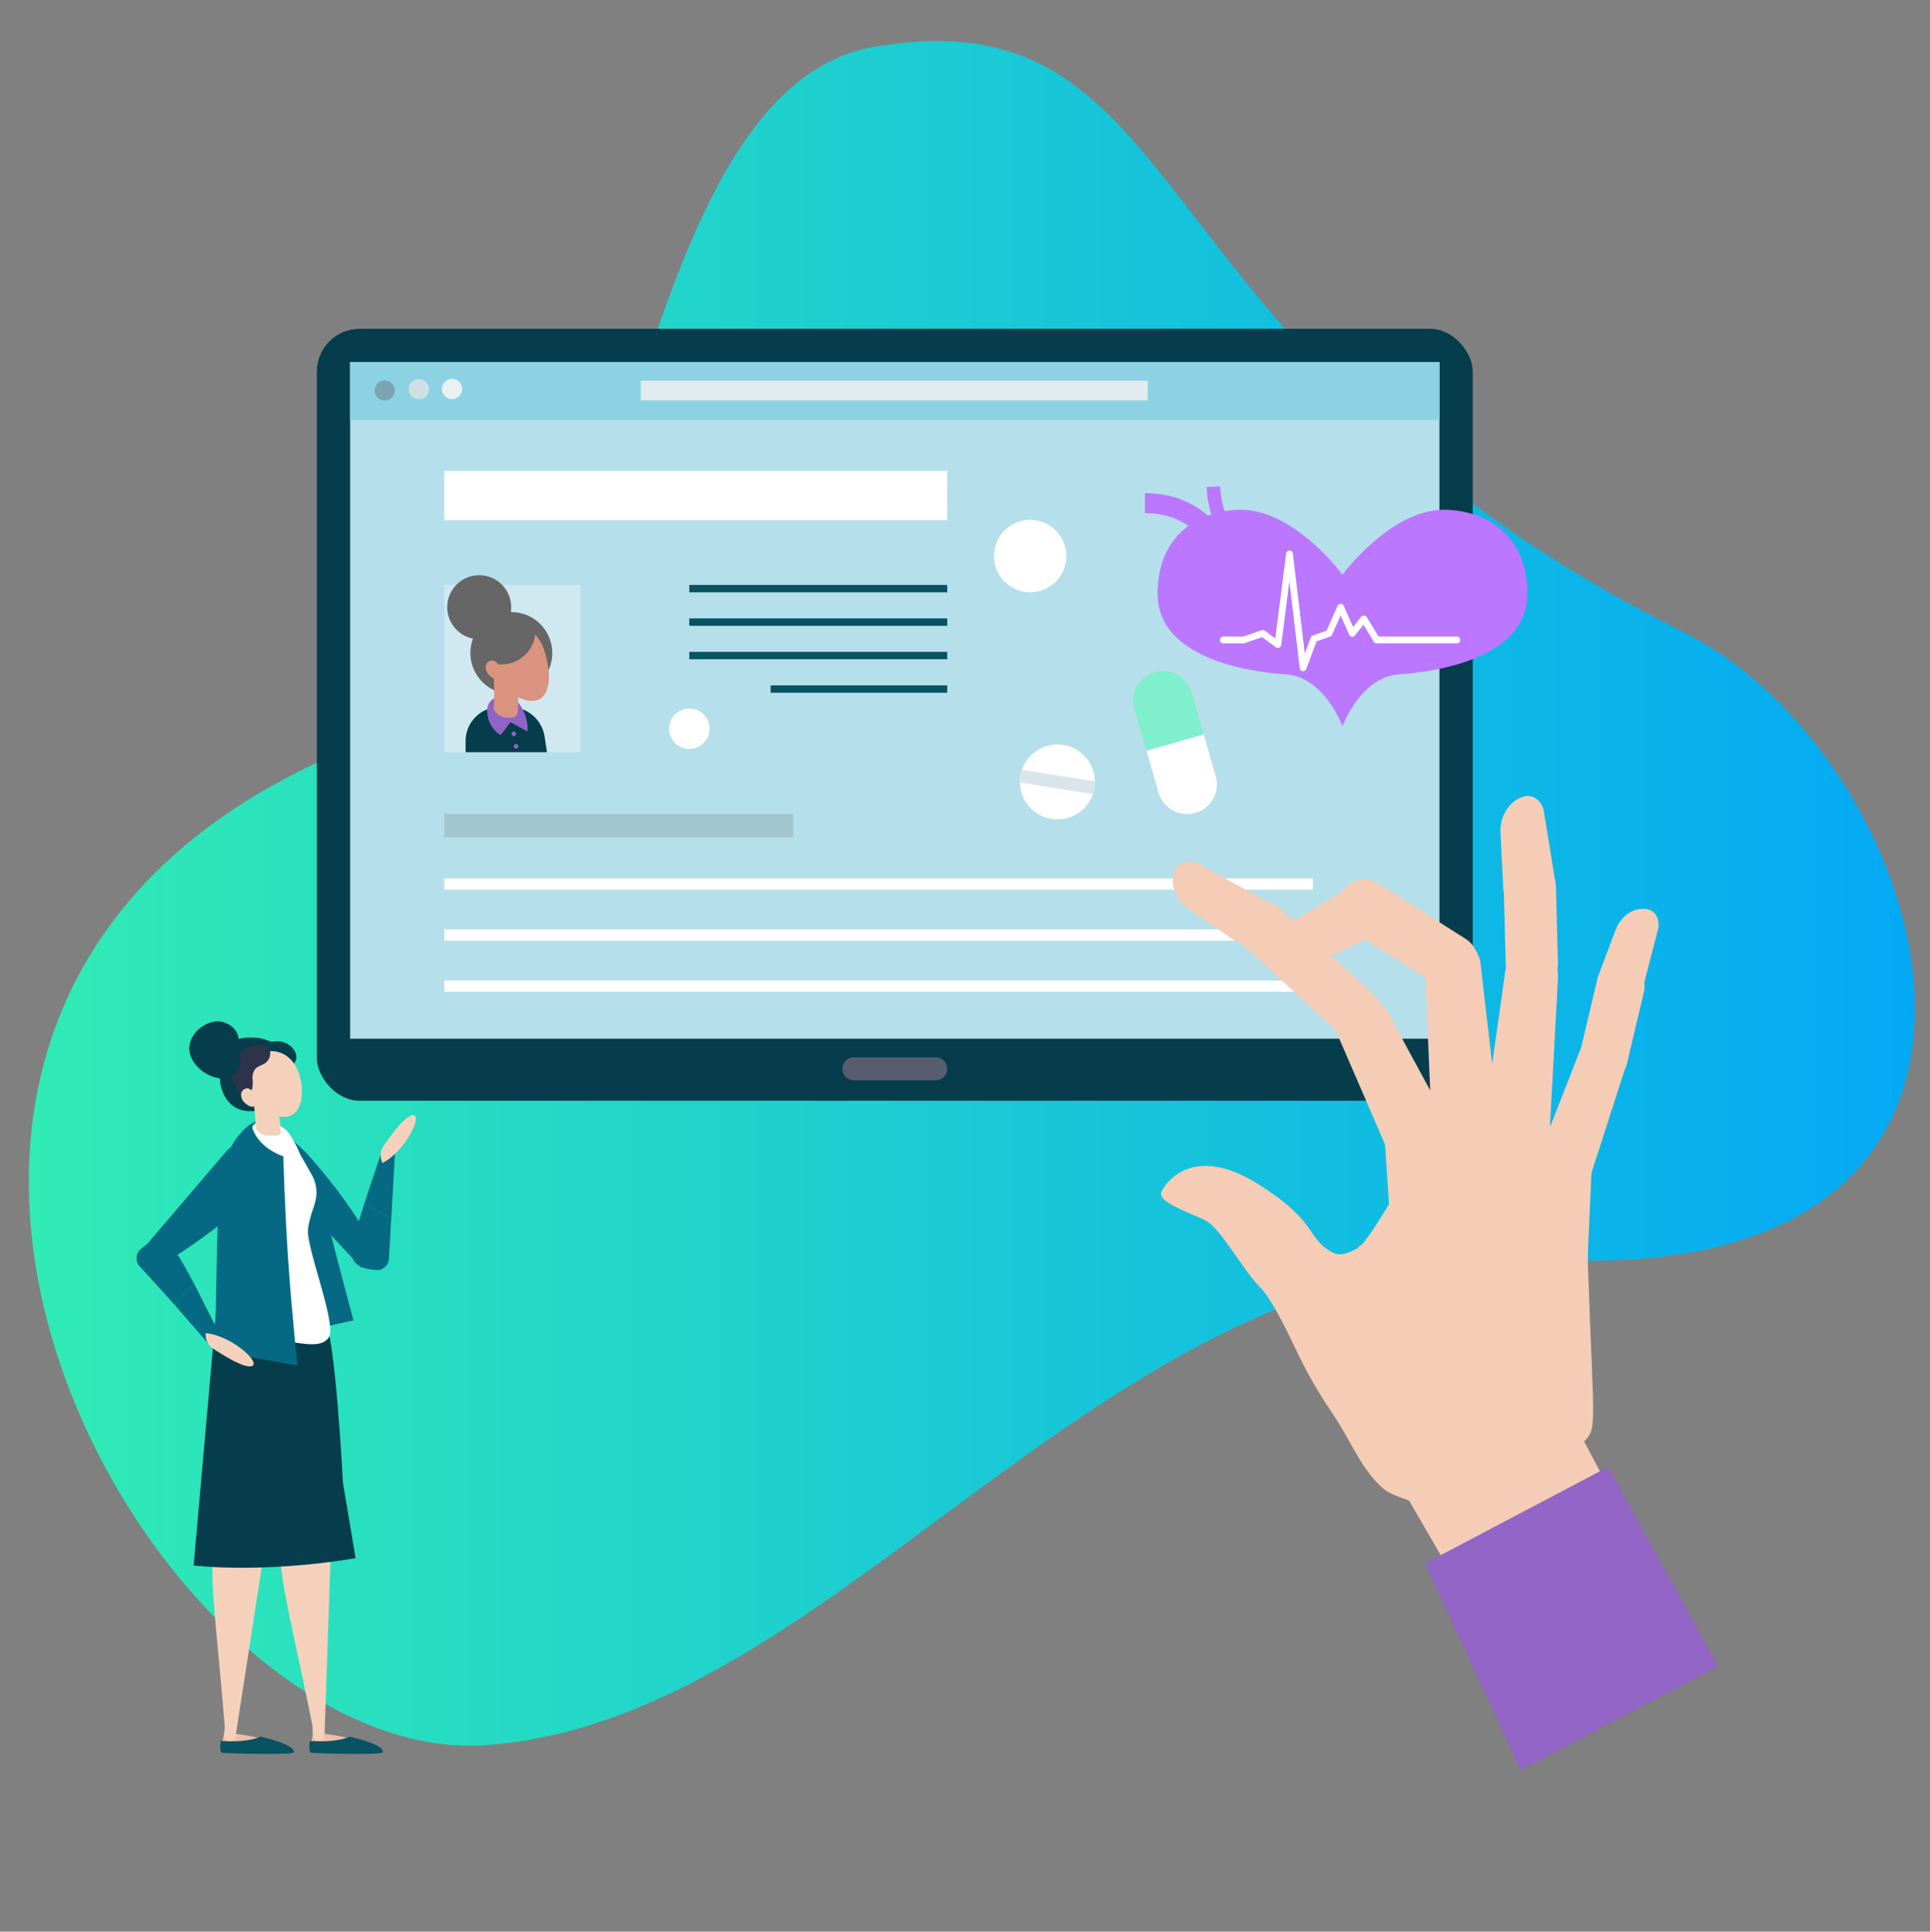 <?xml version="1.0" encoding="UTF-8"?>
<svg xmlns="http://www.w3.org/2000/svg" xmlns:xlink="http://www.w3.org/1999/xlink" viewBox="0 0 986 987">
  <rect x="0" y="0" width="986" height="987" fill="#808080" stroke="none"/>
  <defs>
    <style>.cls-1,.cls-12{fill:none;}.cls-2{fill:url(#New_Gradient_Swatch);}.cls-3{fill:#053d4c;}.cls-4{fill:#b5dfea;}.cls-5{fill:#8dd2e2;}.cls-6{fill:#7ba4b2;}.cls-7{fill:#cfdfe4;}.cls-8{fill:#eaf0f3;}.cls-9{fill:#575c6e;}.cls-10{fill:#e2ebed;}.cls-11{fill:#b7f;}.cls-12{stroke:#fff;stroke-linecap:round;stroke-linejoin:round;stroke-width:3.45px;}.cls-13{fill:#7fefcc;}.cls-14{fill:#fff;}.cls-15{fill:#d9e5ea;}.cls-16{fill:#066984;}.cls-17{fill:#ebc0a7;}.cls-18{fill:#f5d1bc;}.cls-19{fill:#075263;}.cls-20{fill:#2d334a;}.cls-21{fill:#a3c5ce;}.cls-22{fill:#d0e8ef;}.cls-23{clip-path:url(#clip-path);}.cls-24{fill:#9064c6;}.cls-25{fill:#fa7e85;}.cls-26{fill:#666;}.cls-27{fill:#d9937f;}.cls-28{fill:#f5ccb5;}.cls-29{fill:#9265c6;}</style>
    <linearGradient id="New_Gradient_Swatch" x1="14.69" y1="456.5" x2="978.24" y2="456.5" gradientUnits="userSpaceOnUse">
      <stop offset="0" stop-color="#30ebb4"></stop>
      <stop offset="1" stop-color="#03a9f4"></stop>
    </linearGradient>
    <clipPath id="clip-path">
      <rect class="cls-1" x="211.87" y="252.71" width="86.91" height="131.65" transform="translate(510.66 637.07) rotate(180)"></rect>
    </clipPath>
  </defs>
  <g id="Layer_6" data-name="Layer 6">
    <path class="cls-2" d="M243.7,361.27c77.19-19.29,78.92-316.18,203-337.34C614-4.58,575.2,180.83,859.69,322.78c130.94,65.32,208,335.28-68.43,320.84C564.8,631.76,431.92,878.88,248,891.73S-167,463.94,243.7,361.27Z"></path>
  </g>
  <g id="Layer_5" data-name="Layer 5">
    <rect class="cls-3" x="161.89" y="168" width="590.5" height="394.44" rx="21.88"></rect>
    <polygon class="cls-4" points="627.22 184.98 178.88 184.98 178.88 530.74 281.46 530.74 735.39 530.74 735.39 184.98 627.22 184.98"></polygon>
    <rect class="cls-5" x="442.31" y="-78.45" width="29.65" height="556.52" transform="translate(656.94 -257.33) rotate(90)"></rect>
    <circle class="cls-6" cx="196.55" cy="199.52" r="5.17" transform="translate(-31.88 361.57) rotate(-80.78)"></circle>
    <circle class="cls-7" cx="213.48" cy="199.52" r="5.17" transform="matrix(0.16, -0.99, 0.99, 0.16, -17.67, 378.28)"></circle>
    <circle class="cls-8" cx="230.41" cy="199.52" r="5.17" transform="matrix(0.16, -0.99, 0.99, 0.16, -3.45, 394.99)"></circle>
    <path class="cls-9" d="M478.05,552H436.22a5.87,5.87,0,0,1-5.87-5.87h0a5.87,5.87,0,0,1,5.87-5.88h41.83a5.87,5.87,0,0,1,5.87,5.88h0A5.87,5.87,0,0,1,478.05,552Z"></path>
    <rect class="cls-10" x="327.33" y="194.49" width="259.04" height="10.07"></rect>
    <path class="cls-11" d="M772.7,276.93c-8.7-12.16-23.23-16.45-34.92-16.45-27.58,0-51.93,33.18-51.93,33.18s-24.36-33.19-51.94-33.18c-17.79,0-42.18,9.94-42.52,42.42-.2,18.43,13.91,28.83,29.88,34.66,12.87,4.69,27,6.43,35.73,7,19.67,1.33,28.85,26.56,28.85,26.56s9.17-25.23,28.84-26.56,66-8.4,65.62-41.69C780.19,291.76,777.24,283.27,772.7,276.93Z"></path>
    <path class="cls-11" d="M623.23,291.49a45.31,45.31,0,0,0-7.81-15c-7.49-9.47-17.73-14.28-30.43-14.28h-.08V252H585c20.11,0,32.15,10.06,38.72,18.51A55,55,0,0,1,633.14,289l-5,1.23Z"></path>
    <path class="cls-11" d="M625.61,275.65c-.36-.4-8.63-9.92-9.13-26.86l6.89-.2c.42,14.31,7.33,22.42,7.4,22.5Z"></path>
    <polyline class="cls-12" points="624.94 326.98 635.38 326.98 645.13 323.63 652.84 329.35 658.78 283.05 665.73 341.22 671.25 326.38 678.96 323.63 684.9 310.28 690.84 323.63 696.77 316.21 703.3 326.98 744.26 326.98"></polyline>
    <path class="cls-13" d="M608.76,353.83A15.19,15.19,0,0,0,590,343.43h0a15.2,15.2,0,0,0-10.39,18.81l6.16,21.4,29.21-8.42Z"></path>
    <path class="cls-14" d="M621.09,396.61l-6.16-21.39-29.21,8.42L591.89,405a15.2,15.2,0,0,0,18.81,10.39h0A15.19,15.19,0,0,0,621.09,396.61Z"></path>
    <path class="cls-14" d="M537.27,418.47a19.16,19.16,0,0,1-16.19-18.59,19.49,19.49,0,0,1,.23-3.3,18.59,18.59,0,0,1,.79-3.21,19.15,19.15,0,0,1,37.28,5.84,17.52,17.52,0,0,1-.23,3.29,18,18,0,0,1-.79,3.22A19.16,19.16,0,0,1,537.27,418.47Z"></path>
    <path class="cls-15" d="M558.36,405.72l-37.28-5.84a19.49,19.49,0,0,1,.23-3.3,18.59,18.59,0,0,1,.79-3.21l37.28,5.84a17.52,17.52,0,0,1-.23,3.29A18,18,0,0,1,558.36,405.72Z"></path>
    <path class="cls-16" d="M154.41,587.08c-16.47-15.87-25.11-8.61-25.29-8.5-2.19,1.25-2.22,6.52-.33,9.33l55.38,59.37c.64,1,2.21.1,3.17-.45a2,2,0,0,0,.74-.77c1.66-2,3-6.87,1.94-9.58C184.41,622.35,163,595.36,154.41,587.08Z"></path>
    <path class="cls-16" d="M145.05,576.53s18.48,22.25,18.95,30.72,16.62,67.42,16.62,67.42l-19.92,4.39Z"></path>
    <path class="cls-17" d="M160,886s-2.23,7.58-.9,8,32.55,1.79,34.78.45-4.46-3.57-4.46-3.57-14.71-4-23.18-4.9C166.28,886,160,885.5,160,886Z"></path>
    <path class="cls-18" d="M145,783.5c1.79-3.56,14.49-5.88,17.82-5.88a6.47,6.47,0,0,1,6.46,6.69l-3.48,101.88a3,3,0,0,1-6,0l-.15-4.4C147.38,821.11,139.68,796.43,145,783.5Z"></path>
    <path class="cls-17" d="M133.11,692.54c2.54-11.93,21-13.66,25.44-13.51a6.88,6.88,0,0,1,.91-.13,6.45,6.45,0,0,1,6.9,6.22L169.88,787a3,3,0,0,1-2.78,3.08,2.93,2.93,0,0,1-1.5-.29c-3.64-1-18.63-4.2-19.49-7.95C141.62,762.28,129.81,708.06,133.11,692.54Z"></path>
    <path class="cls-19" d="M178.62,887.41c-3.24,1.42-8.61,2.35-14.69,2.35a54.65,54.65,0,0,1-5.56-.27c-.41,2.75-.59,6,.75,6.12,2.36.27,36.28,1.3,36.48-.27C196,892.23,186.89,889.26,178.62,887.41Z"></path>
    <path class="cls-17" d="M114.5,886s-2.23,7.58-.9,8,32.55,1.79,34.78.45-4.46-3.57-4.46-3.57-14.71-4-23.18-4.9C120.74,886,114.5,885.5,114.5,886Z"></path>
    <path class="cls-18" d="M111.91,782.77c2.19-3.33,15.08-4.11,18.39-3.72a6.46,6.46,0,0,1,5.61,7.41L120.36,887.2a3,3,0,0,1-5.92-.71l.37-4.38C109.77,820.4,105.06,795,111.91,782.77Z"></path>
    <path class="cls-17" d="M110.88,691c3.94-11.55,22.51-11.07,26.87-10.39a5.5,5.5,0,0,1,.91,0,6.47,6.47,0,0,1,6.12,7L136.16,789.2a3,3,0,0,1-3.12,2.72,2.93,2.93,0,0,1-1.46-.46c-3.49-1.42-18-6.38-18.4-10.21C111,761.29,105.75,706.05,110.88,691Z"></path>
    <path class="cls-19" d="M133.08,887.41c-3.24,1.42-8.61,2.35-14.69,2.35a54.65,54.65,0,0,1-5.56-.27c-.41,2.75-.59,6,.75,6.12,2.36.27,36.28,1.3,36.48-.27C150.46,892.23,141.35,889.26,133.08,887.41Z"></path>
    <path class="cls-3" d="M110.44,669.83,98.92,799.9s34.23,4.35,82.75-3.72l-6.48-38.63s-3.85-76-9.47-83.36S110.44,669.83,110.44,669.83Z"></path>
    <path class="cls-14" d="M113.58,659.88c-1.31-6.73-1.13-18.65-.84-27.75-1.23-17-3.08-38.9,11-52.44a36.43,36.43,0,0,1,3.09-2.73c6.27-4.74,9.86-5.86,18.24-.43,2.58,1.67,5.88,7.45,8.38,13.54,1.22,2.09,2.45,4.14,3.53,6.13,2.32,4.24,3.78,5.86,4.52,10.66,1.13,7.43-3.18,12.14-4.13,21.47s15,48.74,10.55,55.15a7,7,0,0,1-2.42,2.14c-5.47,3-15.07-.43-21.08,0-7,.54-17.77-2.24-24.76-5-.69-.26-3.63-.28-4.13-.68C110.93,676.27,115,666.9,113.58,659.88Z"></path>
    <path class="cls-16" d="M195,588.14c-2,6.61-5.75,17.16-9,27.32l13.91,7.12,1.9-33.5Z"></path>
    <path class="cls-16" d="M179.88,641.48c.66,7.49,12.57,7.43,12.77,7.47,2.26.45,5.68-2.24,6-5l1.22-21.41L186,615.46C182.43,626.36,179.46,636.81,179.88,641.48Z"></path>
    <path class="cls-16" d="M131.85,572.31s-3.64,2.13-2.79,4.51,4.07,9.81,15.69,14.06c0,0,.65,26,2.52,53.5S152,697.72,152,697.72l-42.14-7.43s1.17-70.85,1.86-80.24C112.87,594.47,118.7,578.27,131.85,572.31Z"></path>
    <path class="cls-3" d="M145.17,560.68s-4.28,7.56-18.14,7.06-16.43-17.18-13.82-22-2.17-17,18.31-15.44C134.64,530.57,160.52,536.31,145.17,560.68Z"></path>
    <path class="cls-3" d="M143.19,532.15c-3.81-.49-8.58.73-10.76,4.12s-.86,5,2.36,7.08,12.11,3.28,15,.48C154.13,539.66,149.18,532.93,143.19,532.15Z"></path>
    <path class="cls-18" d="M129,557.25l11.1-1.81c.19,1.61,3.5,17.42,3.28,23.24-.27,1.8-4.19,1.64-6.76,1.6a7.61,7.61,0,0,1-6-3.66C130.72,573.13,129.68,562.88,129,557.25Z"></path>
    <path class="cls-18" d="M128.5,556.81c3.55,10,13.38,15.62,19.49,13.45S156.07,558,152.53,548s-12.23-12.34-18.33-10.17S125,546.82,128.5,556.81Z"></path>
    <path class="cls-20" d="M117.86,545.2a10.49,10.49,0,0,1,1.89-4.44,16.79,16.79,0,0,1,13.15-7c2.39-.08,4.17,0,4.86,2.46a6.37,6.37,0,0,1-2,6.8c-1.71,1.3-4.1,1.68-5.47,3.33a7.4,7.4,0,0,0-1.27,5,16.68,16.68,0,0,1-.25,5.19c-.5,1.66-2,3.21-3.71,3.09a4.58,4.58,0,0,1-3.06-1.89,19.4,19.4,0,0,1-3.41-6.92A13.35,13.35,0,0,1,117.86,545.2Z"></path>
    <path class="cls-18" d="M123.39,560.9c.72,2.53,4.16,5.05,6,4.53s1.71-2.7,1-5.24-2.88-4.48-4.71-4S122.67,558.36,123.39,560.9Z"></path>
    <path class="cls-3" d="M121.85,533.29s1.62-7.42-6.91-10.73S94.09,528.88,97.21,539s17.78,15.64,22.86,9.56S121.85,533.29,121.85,533.29Z"></path>
    <path class="cls-16" d="M130.22,609.74c11.73-14.79-1.35-24.42-2.64-25.44-2.08-1.64-4.88-.91-7.28.36a18.06,18.06,0,0,0-5.25,4.27L70.3,641.36c-.88.67.21,2.15.85,3a2.07,2.07,0,0,0,.81.67c2.12,1.51,7.6,2.43,10,1.24C94.32,640.16,123.42,618.3,130.22,609.74Z"></path>
    <path class="cls-16" d="M107.16,687.41l6.24-3.48c-3.55-6.45-8.91-17.74-14.24-28L89.07,666.58Z"></path>
    <path class="cls-16" d="M71.47,638.68c-1.91,1.3-2.39,5.62-.67,7.75l18.27,20.15L99.16,656c-5-9.64-10-18.34-13.41-21.14C80,630,71.64,638.57,71.47,638.68Z"></path>
    <path class="cls-18" d="M105.1,682.63a8.19,8.19,0,0,0,3.6,6.31c5.44,3.65,15.93,10.2,19.81,9.12,5.35-1.47-10.23-15.71-23.49-16.88Z"></path>
    <path class="cls-18" d="M194.87,592.91a8.18,8.18,0,0,1,1-7.2c3.66-5.43,10.91-15.44,14.92-15.91,5.51-.64-3.57,18.41-15.42,24.48Z"></path>
    <rect class="cls-21" x="226.98" y="415.85" width="178.3" height="11.9"></rect>
    <rect class="cls-14" x="226.98" y="240.6" width="256.94" height="25.24"></rect>
    <rect class="cls-19" x="352.14" y="298.89" width="131.78" height="3.77"></rect>
    <rect class="cls-19" x="352.14" y="315.99" width="131.78" height="3.77"></rect>
    <rect class="cls-19" x="352.14" y="333.09" width="131.78" height="3.77"></rect>
    <rect class="cls-19" x="393.7" y="350.2" width="90.23" height="3.77"></rect>
    <rect class="cls-14" x="226.98" y="448.81" width="443.73" height="5.75"></rect>
    <rect class="cls-14" x="226.98" y="474.91" width="443.73" height="5.75"></rect>
    <rect class="cls-14" x="226.98" y="501" width="443.73" height="5.75"></rect>
    <rect class="cls-22" x="226.98" y="298.89" width="69.64" height="85.47" transform="translate(523.59 683.25) rotate(180)"></rect>
    <g class="cls-23">
      <path class="cls-3" d="M237.88,378.62v12.8h42.67l-2.33-15.06a17.82,17.82,0,0,0-17.62-15.1h-5.36A17.36,17.36,0,0,0,237.88,378.62Z"></path>
      <path class="cls-24" d="M265.22,359.53s4.93,6.25,4.26,14.23L260.83,369l-5.1,6.65s-6.2-3.21-6.82-11.75S258.63,353.07,265.22,359.53Z"></path>
      <circle class="cls-24" cx="262.49" cy="374.99" r="1.17"></circle>
      <path class="cls-24" d="M264.82,381.32a1.17,1.17,0,1,0-1.17,1.17A1.17,1.17,0,0,0,264.82,381.32Z"></path>
      <path class="cls-25" d="M266,387.65a1.17,1.17,0,0,0-2.34,0,1.17,1.17,0,1,0,2.34,0Z"></path>
      <path class="cls-26" d="M240.32,333.87a20.91,20.91,0,1,0,0-.39C240.33,333.61,240.32,333.74,240.32,333.87Z"></path>
      <path class="cls-27" d="M253.41,341.27c3.15,11.42,13.65,18.49,20.63,16.57s7.79-12.1,4.64-23.52-10.39-15.68-17.37-13.75S250.27,329.85,253.41,341.27Z"></path>
      <path class="cls-27" d="M252.07,341.53l12.42-.7c.1,1.7.73,17.88-.15,23.93-.53,1.86-3.65,2.59-7,1.64-3-.85-5.08-2.78-5.1-4.5h0C252.78,358.27,252.4,347.47,252.07,341.53Z"></path>
      <path class="cls-26" d="M242,332a17.28,17.28,0,0,0,31-14,18.54,18.54,0,0,0-31,14Z"></path>
      <circle class="cls-26" cx="244.82" cy="310.27" r="16.35" transform="translate(-147.69 263.99) rotate(-45)"></circle>
      <path class="cls-27" d="M248.33,342.42c.74,2.66,4.31,5.34,6.24,4.81s1.81-2.82,1.08-5.48-3-4.71-4.9-4.18S247.6,339.77,248.33,342.42Z"></path>
    </g>
    <polygon class="cls-28" points="784.24 877.95 867.04 845.65 792.54 704.84 706.34 743.38 784.24 877.95"></polygon>
    <path class="cls-28" d="M728.08,495.54l3.77,90.58c.91,7.81,14.17,9.14,22,8.24h0a14.25,14.25,0,0,0,12.52-15.78l-10-86.31a14.23,14.23,0,0,0-15.78-12.51h0A14.24,14.24,0,0,0,728.08,495.54Z"></path>
    <path class="cls-28" d="M766.56,425.69,768,454.37h0c1,8.92,8.17,15.14,15.77,13.58h0c7.28-1.48,12.06-9.54,10.69-18l-5.7-35.26c-.89-5.46-5.53-9-10.17-7.74h0C771.18,409,766.11,416.84,766.56,425.69Z"></path>
    <path class="cls-28" d="M768.68,498.64l-11,77.7c-.49,9,12.12,15.26,19.64,15.61h0c7.52.36,14-6.64,14.49-15.62l4.11-76.41c.48-9-5.22-16.55-12.74-16.9h0C775.65,482.66,769.16,489.66,768.68,498.64Z"></path>
    <path class="cls-28" d="M768.25,454.84l1,38.15c.24,9,6.39,16,13.76,15.62h0c7.36-.34,13.14-7.89,12.9-16.86l-1-38.15c-.23-9-6.39-16-13.75-15.63h0C773.8,438.32,768,445.87,768.25,454.84Z"></path>
    <path class="cls-28" d="M825.36,475.16l-9,23.95h0c-2.41,7.63,1.14,15.53,7.76,17.24h0c6.33,1.63,13-3.07,14.93-10.49l8-31c1.24-4.79-1.21-9.49-5.36-10.28h0C835,463.33,828.15,467.77,825.36,475.16Z"></path>
    <path class="cls-28" d="M806.54,538.42,780.46,605c-2.1,6.53,5.77,14.63,12.31,16.73h0a12.43,12.43,0,0,0,15.65-8L830.22,546a12.44,12.44,0,0,0-8-15.65h0A12.43,12.43,0,0,0,806.54,538.42Z"></path>
    <path class="cls-28" d="M815.85,501.1l-8.67,36.65a12.33,12.33,0,0,0,9.17,14.84h0a12.33,12.33,0,0,0,14.84-9.16l8.67-36.65a12.33,12.33,0,0,0-9.17-14.84h0A12.33,12.33,0,0,0,815.85,501.1Z"></path>
    <polygon class="cls-28" points="706.34 565.64 709.88 619.5 744.06 606.07 731.83 561.73 706.34 565.64"></polygon>
    <path class="cls-28" d="M725,768.86c17.91-12.46,40.1-29.11,40.53-62.44.34-26.63-5.76-45.32-17.48-57.89-12.09-13-35.21-21.17-55.89-10-4,2.15-8.11,3.06-10.83,1.69l-.13-.06c-14.27-7.3-6.91-15.52-39-35.45s-46.35-1.14-48.83,4.21,15,10.82,22.62,14.78,19.22,25.56,27.91,34.23c5.09,5.07,12.77,20.18,18.26,31.85a229.58,229.58,0,0,0,18,31.55c10,14.65,15.23,29.84,27.12,39.75C711.06,764.21,720.85,766.65,725,768.86Z"></path>
    <polygon class="cls-29" points="877.69 851.37 776.8 904.53 727.98 798.86 821.49 749.6 877.69 851.37"></polygon>
    <path class="cls-28" d="M684.32,531l41.49,95.92c3.72,6.86,17.81.06,24.67-3.67h0a14.13,14.13,0,0,0,5.67-19.15l-47-86.58A14.13,14.13,0,0,0,690,511.81h0A14.13,14.13,0,0,0,684.32,531Z"></path>
    <path class="cls-28" d="M676.58,489.91l26.47-12.24h0c8.05-4.3,11.3-13.77,7.1-20.68h0c-4-6.62-13.33-8.3-20.79-3.76l-31.13,18.92c-4.82,2.93-6.47,8.85-3.62,13h0C659.17,491.67,668.41,493.69,676.58,489.91Z"></path>
    <path class="cls-28" d="M689.46,475l44.32,28.17A13.92,13.92,0,0,0,753,498.92h0a13.92,13.92,0,0,0-4.28-19.22L704.4,451.53a13.92,13.92,0,0,0-19.22,4.28h0A13.92,13.92,0,0,0,689.46,475Z"></path>
    <path class="cls-28" d="M693.79,636.82c16,47.46,28.29,98.47,30.63,99.83l82.87,2c9.16-9.9,7.08-2,4-90.94-.12-3.18-.1-6.37,0-9.55l1.86-40.81s-24.67-42.86-67.1-28l-9.54,4.51c-5.69,2.38-38.66,65.48-42.71,63Z"></path>
    <path class="cls-28" d="M635.86,483.54l48.45,44.58a13.24,13.24,0,0,0,18.69-.78h0a13.22,13.22,0,0,0-.78-18.69l-48.46-44.58a13.23,13.23,0,0,0-18.68.78h0A13.22,13.22,0,0,0,635.86,483.54Z"></path>
    <path class="cls-28" d="M607.83,464.82l24,16.52h0c7.77,4.77,17.34,3.29,20.89-3.22h0c3.4-6.24-.06-14.68-7.73-18.86l-32-17.43c-5-2.7-10.73-1.46-12.66,2.7h0C597.28,451.19,600.42,459.72,607.83,464.82Z"></path>
    <circle class="cls-14" cx="352.14" cy="372.34" r="10.33"></circle>
    <circle class="cls-14" cx="526.28" cy="284.14" r="18.51"></circle>
  </g>
</svg>
